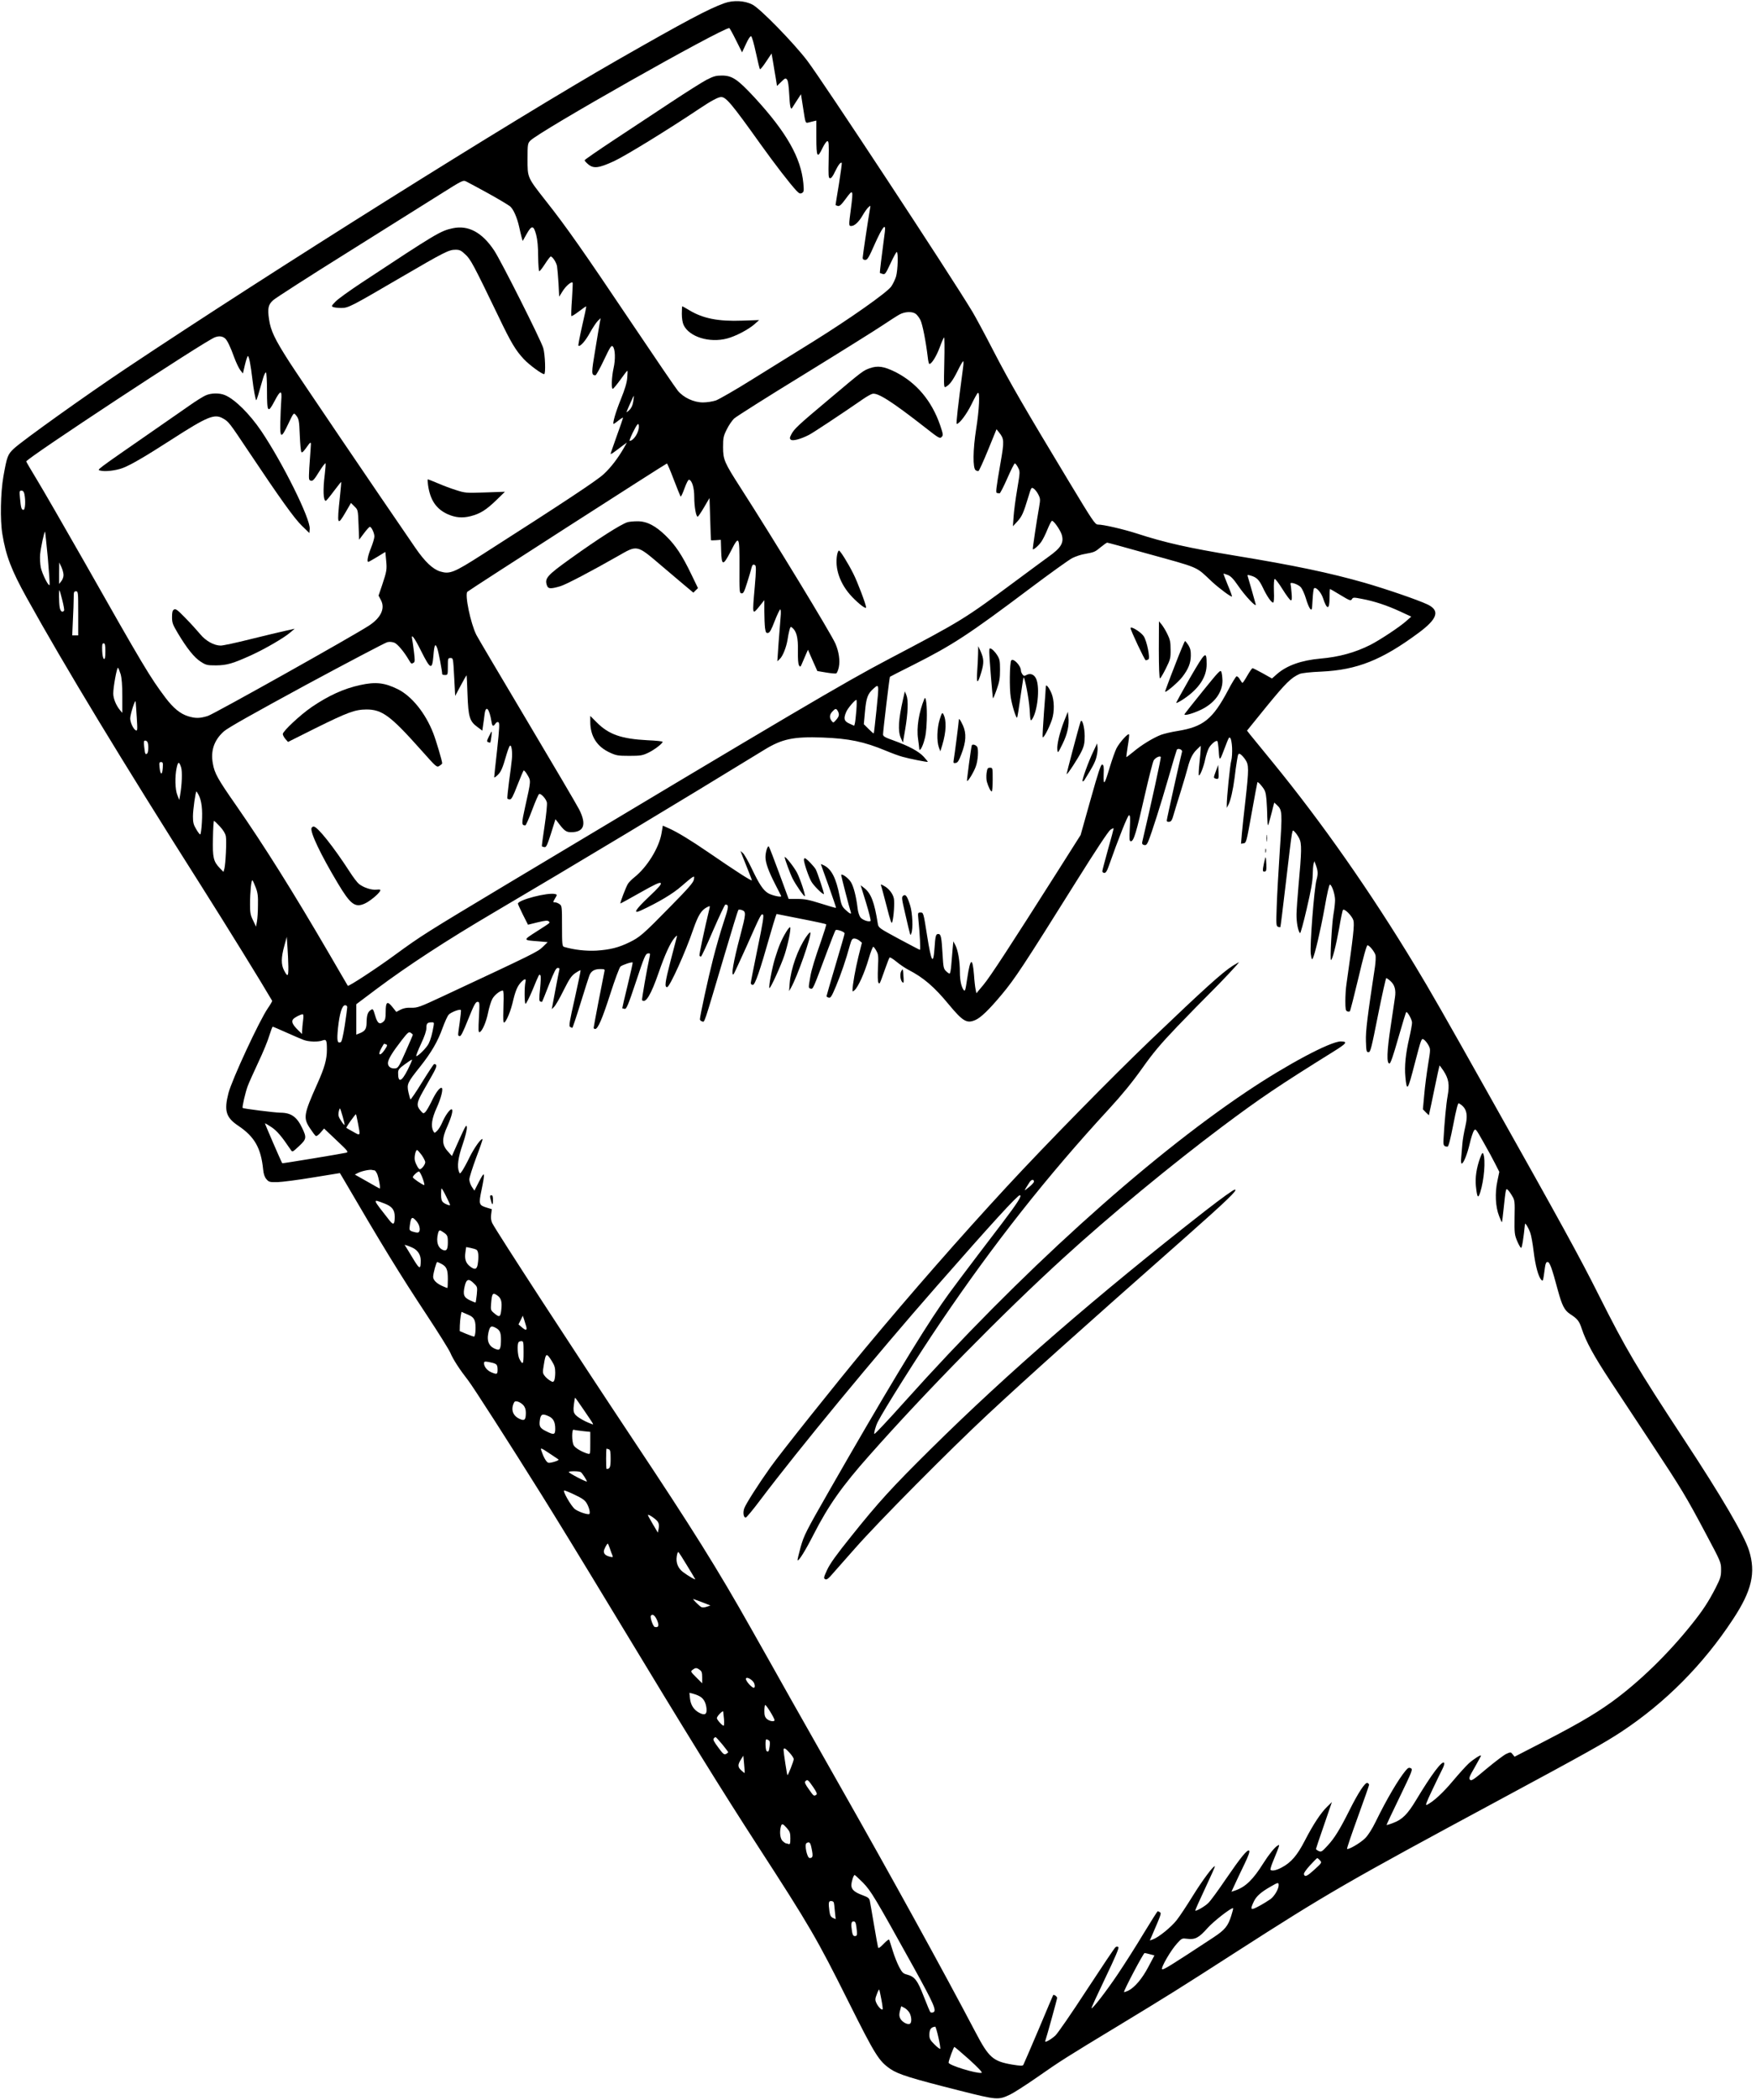 <?xml version="1.0" encoding="UTF-8"?><svg xmlns="http://www.w3.org/2000/svg" xmlns:xlink="http://www.w3.org/1999/xlink" height="1856.9" preserveAspectRatio="xMidYMid meet" version="1.0" viewBox="24.8 74.2 1553.5 1856.9" width="1553.5" zoomAndPan="magnify"><g id="change1_1"><path d="M6657 19230 c-140 -50 -340 -156 -947 -503 -915 -523 -3074 -1877 -4340 -2722 -360 -240 -931 -648 -1001 -715 -53 -51 -59 -66 -91 -245 -25 -143 -30 -386 -9 -510 31 -191 81 -320 214 -560 336 -606 848 -1451 1541 -2543 233 -368 534 -855 632 -1023 1 -3 -15 -32 -38 -65 -76 -110 -318 -632 -349 -751 -40 -157 -22 -215 86 -288 145 -97 202 -197 221 -388 4 -40 13 -66 29 -85 22 -25 28 -27 97 -26 40 1 181 19 313 41 l240 39 21 -35 c355 -608 509 -859 750 -1224 101 -153 194 -302 206 -330 24 -58 84 -150 157 -243 43 -55 368 -561 651 -1014 122 -195 356 -577 633 -1035 685 -1133 952 -1563 1280 -2070 457 -705 520 -813 800 -1373 238 -476 270 -527 372 -597 71 -48 175 -81 615 -192 329 -83 340 -84 445 -34 33 16 141 85 240 154 206 144 257 176 710 450 439 266 545 332 1050 657 811 521 976 616 2330 1345 769 414 924 501 1075 600 391 258 726 595 990 997 166 252 203 410 141 608 -42 133 -243 477 -571 975 -425 647 -516 801 -757 1280 -168 335 -327 625 -988 1800 -375 668 -510 904 -637 1113 -396 655 -824 1266 -1258 1797 -94 116 -184 226 -201 246 l-29 37 175 216 c168 205 214 251 290 285 18 8 95 17 195 21 314 15 533 102 856 341 171 126 194 199 80 253 -85 40 -358 134 -555 191 -309 88 -616 153 -1146 240 -411 68 -618 114 -870 196 -122 39 -295 79 -344 79 -25 0 -45 30 -258 383 -391 648 -521 872 -665 1150 -76 148 -160 303 -185 345 -208 345 -1326 2042 -1464 2224 -120 157 -415 460 -484 495 -69 36 -168 41 -248 13z m102 -327 l54 -108 34 73 c20 44 38 72 46 70 7 -3 25 -66 42 -145 17 -78 33 -144 36 -147 3 -4 28 26 54 66 l49 73 13 -75 c7 -41 17 -106 24 -143 l11 -69 37 36 c35 34 39 36 52 20 9 -11 15 -55 19 -130 5 -99 12 -137 24 -123 1 2 20 31 41 64 l39 60 20 -128 c19 -126 20 -128 43 -123 13 3 34 9 48 12 l25 6 0 -151 c0 -174 9 -188 55 -91 16 33 35 60 43 60 12 0 14 -26 11 -162 -3 -141 -2 -163 11 -166 11 -2 26 17 45 58 28 58 50 88 60 78 2 -2 -9 -86 -25 -187 -17 -100 -30 -184 -30 -185 0 -2 9 -6 20 -9 15 -4 31 10 72 66 63 86 66 81 44 -89 -20 -150 -20 -154 3 -154 29 0 67 36 100 93 17 30 40 62 51 72 20 18 20 18 15 -11 -14 -77 -65 -418 -65 -435 0 -13 7 -19 23 -19 19 0 31 20 86 145 67 149 98 186 87 103 -29 -218 -46 -361 -44 -363 2 -1 13 -6 25 -9 20 -7 27 2 69 93 26 56 51 101 55 101 15 0 10 -163 -6 -217 -8 -27 -28 -67 -43 -89 -41 -55 -363 -282 -687 -484 -148 -92 -391 -243 -540 -335 -148 -93 -294 -176 -322 -187 -30 -10 -80 -18 -116 -18 -81 0 -171 42 -222 103 -19 23 -204 294 -411 602 -422 628 -578 851 -754 1073 -168 214 -165 207 -165 374 0 130 2 138 24 162 76 81 1687 992 1761 996 3 0 30 -48 59 -107z m-2191 -1355 c89 -49 175 -101 192 -114 30 -25 62 -98 81 -182 5 -26 15 -65 20 -86 l11 -39 35 62 c45 80 62 79 85 -9 11 -43 17 -107 17 -192 1 -71 5 -128 10 -128 5 0 28 29 51 65 23 36 46 65 50 65 16 0 50 -52 56 -86 3 -19 9 -87 13 -151 l6 -118 32 51 c29 45 76 85 87 73 2 -2 -1 -68 -6 -147 -6 -78 -8 -145 -5 -148 3 -4 33 15 67 41 34 26 63 46 64 44 2 -2 -14 -80 -36 -173 -21 -93 -36 -171 -33 -174 13 -14 62 40 102 114 24 43 55 90 69 104 l26 25 -6 -30 c-3 -16 -22 -126 -41 -244 -37 -218 -36 -230 1 -231 6 0 40 61 75 135 55 116 66 133 78 120 22 -22 25 -114 7 -193 -17 -77 -21 -182 -7 -182 5 0 35 36 67 80 31 44 59 80 62 80 3 0 2 -28 -1 -62 -3 -44 -21 -102 -56 -189 -46 -113 -77 -219 -64 -219 3 0 23 14 44 31 21 17 39 27 39 23 0 -4 -25 -76 -55 -159 -30 -84 -55 -156 -55 -160 0 -4 16 4 35 19 19 14 52 38 72 54 l37 27 -28 -50 c-53 -91 -113 -170 -178 -230 -59 -55 -355 -251 -1075 -711 -250 -160 -286 -174 -370 -149 -66 20 -136 86 -221 210 -356 518 -1035 1519 -1115 1644 -129 201 -164 275 -179 376 -14 97 -7 130 37 169 18 17 313 207 656 421 342 215 713 447 823 516 200 126 201 126 231 111 17 -8 103 -55 193 -104z m3780 -1064 c12 -8 31 -33 42 -54 19 -36 49 -191 66 -332 3 -32 10 -58 14 -58 20 0 61 66 91 145 17 47 35 88 39 90 4 2 5 -97 2 -221 -5 -219 -4 -226 14 -216 33 18 61 55 103 139 22 45 44 84 49 87 5 3 5 -23 0 -57 -46 -345 -63 -497 -56 -497 23 0 88 86 130 172 25 52 51 99 57 102 20 13 12 -149 -15 -318 -29 -184 -31 -349 -4 -366 8 -5 19 -8 24 -7 6 2 44 86 85 186 l75 184 23 -29 c45 -56 46 -76 13 -265 -41 -237 -45 -269 -31 -270 6 -1 16 -2 22 -3 5 -1 36 59 68 132 32 73 62 133 67 133 5 0 18 -16 28 -36 19 -37 19 -38 -7 -193 -15 -87 -29 -195 -32 -242 l-6 -85 39 42 c41 45 54 74 97 216 26 87 27 88 48 75 12 -8 31 -32 41 -53 18 -35 18 -45 7 -109 -22 -124 -59 -371 -56 -374 7 -7 54 34 76 67 13 19 38 68 54 109 17 41 34 75 40 75 16 1 73 -81 86 -123 21 -71 -6 -116 -119 -196 -37 -27 -164 -120 -282 -208 -465 -345 -478 -353 -1140 -701 -391 -206 -820 -459 -3365 -1983 -727 -436 -756 -454 -1000 -632 -157 -115 -403 -276 -410 -268 -1 2 -76 129 -165 283 -323 554 -575 955 -825 1315 -162 232 -189 281 -204 367 -21 113 11 207 97 284 34 31 257 156 730 413 375 202 697 371 716 376 21 5 44 3 64 -5 28 -12 85 -80 127 -152 21 -36 23 -37 43 -24 11 6 11 25 2 97 -6 49 -13 99 -16 112 -11 55 21 12 81 -109 81 -161 96 -167 107 -42 8 103 17 119 35 67 11 -32 43 -199 43 -226 0 -5 11 -8 25 -8 24 0 25 2 25 75 0 72 1 75 24 75 23 0 23 -1 32 -167 l9 -168 49 92 c27 51 51 92 52 90 1 -1 5 -78 8 -170 7 -199 19 -237 88 -287 l43 -32 7 49 c4 26 10 69 13 96 11 85 42 52 61 -65 7 -43 15 -47 35 -18 9 13 19 17 27 12 11 -7 8 -53 -12 -243 -15 -129 -26 -238 -26 -243 0 -6 13 3 30 19 31 29 44 60 79 182 12 40 25 75 31 78 14 9 23 -60 16 -123 -3 -32 -14 -120 -25 -197 -10 -77 -17 -143 -14 -147 2 -5 12 -8 22 -8 14 0 29 29 66 125 27 69 52 128 56 131 4 2 20 -16 34 -41 31 -52 31 -47 -21 -280 -33 -149 -33 -164 1 -165 6 0 33 62 61 137 28 75 56 139 62 141 17 5 60 -42 68 -74 4 -15 -5 -105 -20 -207 -15 -98 -26 -181 -24 -182 2 -2 12 -5 22 -7 16 -3 25 15 59 122 l39 125 22 -28 c55 -74 73 -87 116 -87 115 0 139 68 72 201 -21 41 -230 396 -464 789 -234 393 -435 733 -446 755 -51 102 -104 358 -79 381 19 18 1757 1134 1765 1134 4 0 31 -64 61 -143 30 -78 57 -145 60 -149 4 -4 19 29 35 73 16 44 33 78 40 76 27 -8 46 -72 46 -155 0 -84 16 -172 30 -172 5 0 30 37 57 83 l48 82 6 -185 c3 -102 6 -187 7 -188 1 -2 21 -2 45 0 l42 3 3 -97 c4 -134 17 -135 83 -8 76 150 80 144 79 -132 -1 -223 -1 -233 18 -236 16 -3 24 12 50 95 17 54 34 110 37 126 8 32 16 39 33 28 10 -6 10 -46 -3 -194 -22 -248 -22 -247 38 -174 l47 59 0 -100 c0 -54 3 -120 6 -146 6 -40 10 -47 27 -44 15 2 29 28 59 106 22 56 44 102 49 102 5 0 7 -28 3 -67 -3 -38 -11 -141 -18 -230 l-11 -162 22 21 c26 24 57 102 68 168 3 25 11 62 16 83 9 34 12 37 26 25 38 -31 53 -90 50 -204 -1 -69 2 -116 10 -129 11 -18 13 -16 32 30 12 28 27 63 34 79 l13 29 41 -94 42 -94 77 -13 c42 -7 83 -11 90 -8 6 2 17 27 23 55 12 58 1 136 -30 208 -37 86 -547 924 -839 1378 -144 224 -155 249 -155 360 0 81 3 97 32 155 17 36 47 79 65 97 18 17 296 193 618 390 322 198 634 393 695 434 60 40 128 84 150 96 47 26 112 29 143 7z m-6110 -217 c19 -15 48 -74 82 -169 17 -46 41 -96 54 -113 l23 -29 18 77 c10 42 22 77 26 77 10 0 25 -80 39 -199 11 -95 29 -191 35 -191 4 0 20 53 60 193 9 31 21 55 26 52 5 -4 9 -78 9 -166 0 -188 8 -199 67 -87 53 101 67 101 59 2 -3 -44 -7 -128 -8 -188 -4 -146 8 -148 70 -16 45 95 49 100 63 83 31 -35 34 -49 39 -183 3 -74 9 -141 14 -148 5 -9 16 0 38 30 49 69 50 69 44 -2 -3 -36 -8 -113 -12 -171 -5 -101 -5 -106 14 -111 17 -5 30 9 73 79 29 47 55 80 57 74 2 -6 -1 -50 -7 -98 -17 -135 -13 -233 9 -233 5 0 36 38 71 85 35 46 64 83 65 82 2 -2 -3 -61 -11 -132 -27 -251 -23 -262 51 -135 l47 81 31 -31 c31 -30 31 -31 36 -162 l5 -132 43 57 c23 31 47 57 52 57 14 0 40 -55 40 -85 0 -15 -13 -60 -30 -102 -28 -69 -38 -123 -24 -123 4 0 39 20 79 44 l72 44 7 -73 c8 -84 6 -95 -36 -222 l-31 -91 22 -42 c37 -72 -1 -154 -106 -223 -144 -94 -1370 -781 -1426 -799 -71 -22 -108 -23 -174 -3 -69 21 -131 71 -202 165 -136 181 -193 276 -723 1211 -174 305 -359 626 -412 713 -53 87 -96 161 -96 164 2 27 1584 1068 1670 1098 36 13 64 10 88 -9z m3612 -560 c-5 -33 -16 -57 -35 -75 -15 -15 -26 -22 -24 -16 11 29 62 144 64 142 2 -2 -1 -25 -5 -51z m50 -222 c0 -52 -48 -125 -82 -125 -4 0 9 34 29 75 39 79 53 92 53 50z m-5436 -596 c12 -60 7 -139 -8 -139 -18 0 -23 16 -31 103 -6 62 -5 67 13 67 14 0 21 -9 26 -31z m207 -563 c11 -125 18 -233 16 -239 -7 -21 -66 96 -78 153 -6 30 -9 83 -6 117 6 61 37 206 44 200 1 -2 12 -106 24 -231z m9702 44 c503 -139 447 -115 599 -257 66 -60 168 -136 175 -129 2 2 -14 48 -37 101 -22 54 -39 99 -38 101 2 1 19 -5 39 -12 27 -11 50 -36 92 -97 60 -88 163 -197 154 -162 -16 58 -68 242 -72 252 -3 8 5 9 27 2 53 -15 75 -37 108 -106 35 -75 75 -133 91 -133 7 0 10 36 7 103 -2 62 1 104 7 106 6 2 37 -39 70 -92 33 -53 66 -97 73 -97 9 0 11 16 6 68 -3 37 -7 72 -9 78 -6 21 69 -4 92 -31 12 -14 32 -58 44 -98 11 -39 28 -80 37 -91 16 -17 17 -13 22 77 3 52 8 99 13 103 16 16 62 -34 79 -85 35 -107 58 -107 58 -1 0 44 2 80 5 80 2 0 44 -24 93 -54 81 -49 90 -52 100 -36 10 17 16 17 88 3 109 -20 223 -58 338 -111 l99 -46 -44 -39 c-59 -53 -237 -170 -318 -211 -135 -68 -278 -107 -441 -121 -169 -15 -298 -61 -385 -137 l-44 -39 -82 46 c-45 25 -85 45 -90 45 -5 0 -25 -29 -46 -65 -20 -36 -40 -65 -43 -65 -3 0 -13 14 -23 31 -9 17 -23 29 -30 27 -6 -3 -41 -58 -75 -124 -136 -256 -219 -322 -446 -359 -53 -8 -119 -24 -147 -34 -69 -27 -172 -89 -244 -150 -33 -27 -61 -48 -62 -47 -2 1 4 44 12 96 9 51 14 98 12 104 -6 17 -84 -69 -112 -123 -13 -27 -39 -100 -58 -163 -48 -161 -58 -174 -55 -68 3 70 0 85 -13 88 -12 2 -33 -61 -103 -310 l-88 -313 -206 -325 c-416 -655 -593 -927 -654 -1000 l-62 -74 -7 34 c-4 19 -11 76 -14 126 -13 163 -33 154 -60 -28 -16 -107 -19 -119 -32 -103 -21 30 -33 85 -33 160 0 92 -16 189 -39 234 l-19 36 -6 -65 c-3 -36 -8 -100 -12 -142 -3 -43 -10 -78 -15 -78 -6 0 -20 10 -33 23 -20 20 -23 36 -29 143 -9 155 -14 184 -38 184 -22 0 -26 -14 -34 -132 -11 -146 -28 -116 -65 117 -32 204 -33 205 -58 205 -24 0 -25 -1 -19 -62 13 -129 20 -268 13 -268 -3 0 -87 44 -186 97 -174 94 -180 98 -186 133 -30 191 -60 270 -121 317 l-31 24 48 -155 c26 -86 44 -158 40 -161 -17 -11 -72 9 -90 32 -10 13 -22 49 -25 81 -12 102 -36 196 -60 232 -23 37 -85 80 -85 60 0 -10 75 -300 85 -327 8 -22 -10 -14 -46 20 -31 28 -38 43 -53 122 -31 158 -71 237 -137 271 -16 8 -29 13 -29 12 0 -2 31 -88 69 -193 37 -104 67 -192 65 -194 -2 -2 -61 15 -133 38 -105 33 -143 41 -208 41 l-78 0 -84 228 c-46 125 -87 231 -91 235 -11 12 -30 -49 -30 -93 0 -50 27 -125 86 -240 27 -52 51 -99 53 -104 6 -15 -81 4 -116 25 -44 27 -79 80 -145 219 -30 63 -65 124 -77 135 l-22 19 19 -49 c11 -28 34 -85 51 -128 17 -43 31 -80 31 -82 0 -11 -139 78 -385 247 -159 109 -275 179 -351 213 l-52 23 -12 -70 c-22 -126 -127 -297 -239 -386 -23 -18 -48 -44 -57 -57 -18 -28 -74 -175 -67 -175 3 0 81 43 175 96 131 74 172 93 181 84 9 -9 -16 -38 -107 -124 -120 -114 -142 -152 -68 -118 156 72 286 150 358 214 43 38 87 74 98 80 17 9 18 8 12 -23 -5 -25 -53 -80 -209 -238 -239 -244 -269 -270 -362 -315 -94 -46 -170 -65 -290 -73 -92 -5 -200 7 -287 33 -16 5 -18 23 -18 184 0 173 -1 179 -22 194 -12 9 -31 16 -41 16 -18 0 -18 1 1 34 20 33 20 34 2 39 -64 17 -330 -52 -330 -85 0 -5 20 -48 44 -97 l45 -89 85 21 c66 16 89 18 98 9 14 -14 24 -6 -107 -90 -123 -79 -123 -76 19 -87 l79 -7 -44 -43 c-45 -43 -68 -55 -884 -436 -205 -96 -224 -102 -278 -101 -40 2 -69 -4 -95 -17 l-38 -20 -35 44 c-45 56 -59 46 -59 -45 0 -53 -4 -70 -19 -84 -34 -31 -54 -17 -74 52 -18 61 -20 63 -40 49 -26 -17 -35 -45 -36 -113 -1 -55 -14 -74 -64 -93 l-27 -11 0 135 0 134 181 136 c277 207 616 428 1034 674 715 421 1642 978 2394 1439 158 97 257 118 516 109 235 -9 366 -36 561 -117 50 -21 115 -45 145 -53 58 -17 220 -49 225 -45 1 2 -15 22 -37 46 -45 48 -131 94 -266 143 -77 27 -93 37 -93 54 1 37 57 505 61 509 2 2 94 49 204 104 353 178 492 269 1040 681 176 132 343 252 370 265 28 14 77 31 110 36 86 16 89 17 142 61 26 21 51 39 56 39 5 0 153 -40 330 -90z m-9563 -196 c0 -18 -9 -42 -20 -55 l-19 -24 0 95 1 95 19 -40 c10 -22 19 -54 19 -71z m-11 -222 c12 -46 19 -87 16 -92 -14 -22 -33 -8 -39 28 -7 42 -8 158 -2 151 2 -2 14 -41 25 -87z m141 -117 l0 -195 -27 0 -26 0 6 137 c4 75 7 162 7 195 0 51 2 58 20 58 19 0 20 -7 20 -195z m240 -336 c0 -52 -3 -70 -12 -67 -8 3 -14 29 -16 71 -2 55 0 67 13 67 12 0 15 -14 15 -71z m135 -201 c10 -36 15 -95 15 -197 l0 -146 -21 25 c-34 41 -59 102 -59 145 -1 54 32 235 42 229 4 -3 14 -28 23 -56z m6686 -327 c-11 -106 -21 -195 -23 -197 -3 -2 -23 16 -46 39 l-42 42 10 107 c11 126 24 162 76 208 50 44 50 45 25 -199z m-6543 -58 c7 -110 6 -120 -9 -112 -22 11 -49 70 -49 105 0 36 44 174 48 149 1 -11 6 -75 10 -142z m6366 65 c-4 -51 -10 -103 -13 -115 l-6 -22 -42 19 c-48 21 -54 44 -29 103 13 32 77 107 90 107 4 0 4 -42 0 -92z m-164 -7 c16 -30 12 -47 -15 -78 -24 -27 -25 -28 -40 -9 -21 28 -19 56 7 83 26 28 34 29 48 4z m3488 -324 c2 -40 -1 -91 -7 -113 -11 -35 -41 -334 -40 -394 l0 -25 14 27 c19 34 41 130 55 238 5 47 15 115 21 152 10 62 12 67 30 58 10 -6 30 -27 44 -48 32 -47 32 -83 1 -362 -14 -118 -28 -253 -32 -298 l-7 -84 24 4 c22 3 25 14 70 266 26 145 49 268 51 273 2 6 19 -9 38 -33 30 -37 36 -53 42 -118 3 -41 7 -111 7 -154 1 -44 4 -77 7 -74 3 3 12 32 20 65 9 32 20 75 25 97 l10 38 24 -22 c47 -44 48 -65 25 -402 -11 -172 -24 -393 -27 -490 -6 -161 -5 -178 11 -184 9 -4 19 -5 21 -3 2 2 24 180 49 394 61 514 53 470 78 448 11 -10 29 -36 40 -58 23 -45 22 -111 -7 -425 -8 -91 -16 -201 -17 -245 -1 -72 13 -147 31 -168 4 -4 31 93 59 215 37 158 53 245 53 298 1 41 4 86 8 100 l7 24 11 -29 c21 -56 23 -82 8 -136 -21 -78 -60 -580 -51 -654 6 -44 10 -55 17 -43 19 35 68 243 105 447 23 133 41 210 48 208 18 -6 45 -88 45 -137 0 -25 -6 -81 -14 -125 -15 -84 -32 -405 -22 -405 12 0 45 129 72 280 14 85 30 159 34 163 14 14 80 -53 92 -92 11 -37 -1 -142 -61 -563 -6 -37 -10 -105 -10 -151 0 -70 3 -86 17 -91 9 -4 20 -3 23 1 4 4 38 137 76 296 43 184 72 287 80 287 17 0 63 -57 71 -88 3 -15 1 -60 -5 -102 -67 -442 -83 -567 -80 -658 3 -89 5 -97 23 -97 17 0 25 31 84 328 36 180 69 327 73 327 4 0 22 -12 39 -28 35 -32 48 -77 38 -142 -3 -25 -21 -140 -38 -257 -34 -222 -37 -328 -11 -328 10 0 32 63 79 228 36 125 67 227 70 227 14 0 51 -69 51 -94 0 -15 -11 -77 -25 -137 -32 -139 -43 -248 -34 -343 13 -134 21 -123 83 119 58 221 59 225 80 212 12 -8 30 -30 41 -50 19 -36 19 -36 -3 -171 -12 -75 -28 -194 -34 -266 l-12 -130 26 -27 27 -26 5 24 c4 13 24 112 46 218 22 107 42 196 43 198 2 1 17 -20 35 -46 46 -71 55 -121 37 -222 -13 -72 -28 -230 -37 -391 -3 -47 4 -58 36 -58 9 0 25 63 51 195 26 135 41 193 49 188 68 -38 84 -94 57 -207 -11 -47 -23 -115 -26 -153 -3 -37 -8 -92 -10 -120 -3 -29 -1 -53 4 -53 16 0 49 81 71 175 11 49 28 100 36 114 16 23 17 22 86 -100 39 -68 86 -155 105 -193 l35 -69 -17 -82 c-23 -106 -17 -227 15 -308 12 -32 23 -57 25 -55 2 2 8 50 14 108 20 188 21 193 37 179 8 -7 26 -31 39 -54 24 -39 25 -48 22 -191 -2 -139 0 -153 23 -209 14 -33 30 -60 35 -60 8 0 22 89 34 210 2 16 31 -32 47 -77 9 -24 22 -99 30 -167 15 -124 42 -223 68 -249 15 -15 15 -14 32 111 5 35 11 47 23 47 19 0 38 -52 91 -250 37 -135 58 -177 108 -210 66 -43 81 -62 103 -129 38 -115 106 -240 255 -466 80 -121 243 -368 363 -550 265 -401 307 -471 479 -795 135 -253 136 -256 136 -321 0 -58 -5 -75 -48 -160 -63 -123 -115 -202 -213 -324 -212 -265 -467 -512 -709 -687 -167 -119 -320 -207 -713 -408 l-144 -74 -17 21 c-16 21 -18 21 -56 4 -22 -10 -99 -69 -173 -130 -116 -98 -135 -111 -148 -99 -12 13 -7 27 42 111 30 53 55 99 55 102 0 12 -64 -29 -108 -68 -25 -23 -89 -94 -142 -157 -88 -105 -169 -179 -227 -209 -18 -9 -10 13 46 131 37 79 78 162 90 186 12 23 19 47 15 53 -16 26 -110 -99 -248 -328 -75 -125 -122 -173 -204 -203 -30 -12 -56 -19 -57 -18 -2 2 50 113 116 248 112 232 117 246 98 254 -16 8 -25 4 -45 -20 -65 -78 -166 -249 -266 -453 -31 -64 -67 -120 -92 -145 -41 -42 -150 -105 -161 -95 -3 3 40 130 95 281 55 151 100 280 100 286 0 5 -7 13 -15 16 -20 7 -81 -86 -160 -244 -83 -166 -132 -246 -193 -311 -49 -53 -55 -57 -78 -47 -13 6 -24 14 -24 18 0 4 32 99 71 211 l70 204 -41 -40 c-56 -54 -123 -155 -198 -300 -68 -132 -122 -195 -206 -239 -47 -25 -86 -33 -98 -20 -3 3 5 33 19 67 67 164 65 159 44 147 -25 -13 -78 -79 -126 -155 -91 -145 -156 -208 -244 -240 l-39 -13 33 71 c18 40 56 119 84 177 33 69 47 108 40 115 -15 15 -74 -58 -209 -255 -65 -96 -134 -190 -152 -207 -31 -31 -109 -75 -116 -68 -2 2 37 90 87 196 50 106 89 194 87 196 -10 11 -110 -123 -196 -262 -52 -84 -116 -181 -143 -215 -48 -61 -160 -152 -209 -169 l-28 -10 14 32 c87 201 90 209 75 218 -8 5 -16 9 -19 9 -3 0 -59 -89 -125 -197 -65 -109 -168 -270 -227 -358 -103 -153 -225 -311 -234 -303 -2 3 53 123 122 267 89 186 123 266 116 273 -8 8 -16 7 -26 -1 -9 -7 -124 -179 -257 -382 -132 -203 -256 -382 -275 -399 -43 -38 -95 -66 -89 -48 16 49 105 370 105 381 0 13 -29 33 -35 25 -1 -2 -60 -138 -129 -304 -70 -165 -131 -306 -135 -313 -7 -10 -26 -9 -100 3 -168 29 -205 61 -322 284 -290 552 -760 1404 -1179 2142 -117 206 -321 566 -453 800 -131 234 -291 517 -355 630 -296 525 -513 873 -1057 1690 -508 764 -1188 1809 -1232 1893 -10 21 -14 45 -10 77 l6 47 -46 14 c-69 21 -71 31 -45 156 33 159 29 173 -21 76 l-42 -82 -23 34 c-12 19 -22 48 -22 65 0 16 27 102 60 191 34 89 59 163 57 165 -11 11 -72 -74 -113 -156 -25 -52 -56 -108 -67 -124 -19 -27 -21 -28 -28 -10 -19 48 -9 126 32 244 24 71 39 131 37 151 -3 29 -11 15 -68 -110 l-64 -144 -38 43 c-52 58 -52 111 -2 221 38 86 54 149 36 149 -16 0 -57 -58 -82 -117 -12 -28 -32 -61 -45 -73 -23 -22 -23 -22 -34 -2 -23 43 -13 111 30 205 40 87 62 177 42 177 -19 0 -52 -46 -88 -122 -21 -42 -45 -84 -55 -93 -16 -15 -19 -14 -45 17 -34 41 -30 69 23 163 22 39 60 106 85 150 42 74 45 94 15 95 -3 0 -51 -72 -105 -159 -54 -88 -101 -157 -104 -153 -3 4 -11 33 -18 64 -15 71 -9 84 103 224 99 125 157 223 200 345 19 51 42 103 53 115 19 22 98 52 108 42 3 -2 -2 -52 -10 -109 -18 -127 -18 -116 -1 -122 11 -4 30 34 76 149 51 127 66 154 82 154 19 0 20 -4 13 -136 -6 -113 -5 -136 6 -132 23 8 58 88 75 173 9 44 25 97 36 118 17 35 69 77 94 77 7 0 9 -40 6 -127 -2 -71 -3 -137 0 -148 7 -36 55 63 79 160 26 112 43 152 76 188 32 33 47 35 40 5 -11 -42 -10 -192 0 -195 5 -2 34 54 63 124 60 145 57 140 69 127 5 -5 3 -57 -3 -118 -10 -89 -9 -109 2 -113 7 -3 14 -4 16 -2 2 2 29 70 61 152 47 117 62 147 77 147 14 0 18 -5 14 -17 -3 -10 -16 -81 -31 -158 -14 -77 -28 -151 -31 -165 l-5 -25 22 22 c12 12 50 77 83 145 51 101 68 127 103 152 24 16 45 28 47 25 2 -2 -21 -114 -51 -248 -46 -201 -53 -245 -42 -252 8 -5 17 -9 20 -9 3 0 36 98 73 218 37 119 72 230 78 245 15 39 45 57 95 57 40 0 43 -2 38 -22 -11 -50 -95 -486 -95 -497 0 -6 6 -11 13 -11 25 0 64 92 136 316 39 122 79 228 88 236 17 15 101 43 108 36 2 -2 -18 -93 -45 -203 -27 -110 -48 -201 -47 -202 1 0 11 -3 21 -5 16 -3 30 29 101 242 72 218 84 245 104 248 20 3 22 0 17 -25 -25 -113 -72 -384 -68 -388 32 -32 79 47 148 246 53 154 102 261 139 304 20 23 25 25 21 10 -3 -11 -28 -109 -57 -218 -48 -186 -53 -227 -29 -227 22 0 163 310 232 514 43 122 70 166 119 192 29 14 29 14 24 -8 -48 -200 -93 -413 -89 -420 3 -4 9 -8 13 -8 5 0 53 103 107 230 55 126 104 230 109 230 33 0 31 -19 -17 -162 -27 -81 -68 -225 -92 -320 -43 -167 -116 -504 -116 -532 0 -8 9 -16 20 -19 23 -6 9 -46 196 583 64 217 120 399 124 403 4 4 19 3 33 -2 37 -14 35 -31 -17 -229 -60 -225 -84 -365 -57 -336 4 5 54 113 111 239 129 291 132 296 148 286 9 -6 -1 -73 -48 -298 -33 -160 -60 -298 -60 -307 0 -9 8 -16 18 -16 20 0 62 122 151 436 22 77 45 152 50 166 l9 25 217 -43 c120 -23 219 -45 222 -48 3 -3 -18 -69 -45 -148 -51 -144 -86 -257 -95 -313 -18 -103 -18 -102 2 -108 22 -5 19 -13 148 333 36 96 69 179 73 184 10 10 80 -14 80 -29 0 -6 -36 -132 -80 -279 -44 -148 -80 -272 -80 -276 0 -4 9 -10 20 -13 16 -4 26 11 64 102 44 105 89 237 122 359 15 52 21 62 40 62 12 0 32 -8 44 -18 l23 -19 -31 -124 c-27 -110 -52 -250 -52 -296 0 -14 2 -14 19 1 32 29 88 154 123 274 18 62 37 111 42 109 5 -2 18 -19 28 -38 17 -30 18 -48 13 -149 -3 -69 -2 -121 4 -130 11 -16 9 -20 61 126 17 49 34 92 38 96 4 4 32 -13 62 -38 30 -25 78 -57 105 -71 132 -68 228 -150 354 -303 128 -154 162 -174 239 -140 48 21 120 91 229 221 120 143 193 254 667 1011 165 264 279 436 297 449 16 11 29 17 29 12 0 -5 -22 -88 -50 -186 -27 -98 -50 -184 -50 -192 0 -8 8 -15 18 -15 12 0 23 16 36 53 92 261 171 457 182 457 11 0 12 -23 7 -115 -5 -101 -4 -115 10 -115 25 0 49 81 121 400 37 162 73 304 81 316 15 23 52 41 62 30 5 -4 -82 -404 -164 -752 -3 -16 1 -23 16 -27 17 -4 24 2 37 31 29 70 111 327 179 563 37 131 71 242 74 248 11 17 52 1 46 -18 -10 -34 -135 -594 -135 -608 0 -9 8 -13 22 -11 18 2 26 16 40 68 10 36 39 128 63 205 24 77 51 169 60 204 21 81 44 128 84 165 l31 30 0 -27 c0 -14 -5 -72 -11 -127 -6 -56 -8 -104 -5 -107 9 -9 43 76 56 142 7 33 21 76 31 96 18 36 66 76 77 64 3 -3 9 -43 12 -88 5 -89 9 -89 44 5 49 127 46 122 59 109 6 -6 13 -44 15 -84z m-9594 47 c10 -26 7 -92 -5 -99 -15 -10 -18 -5 -25 58 -6 47 -4 57 9 57 8 0 18 -7 21 -16z m134 -226 c-4 -66 -21 -65 -28 2 -5 44 -3 50 13 50 16 0 18 -7 15 -52z m162 6 c12 -36 8 -154 -9 -249 l-7 -40 -17 43 c-20 49 -23 164 -6 242 12 56 22 57 39 4z m155 -244 c27 -52 36 -130 29 -242 -3 -60 -10 -108 -15 -108 -4 0 -21 21 -36 48 -23 38 -28 59 -28 112 0 58 23 220 31 220 2 0 10 -14 19 -30z m188 -279 c30 -32 48 -62 53 -87 8 -42 -2 -244 -13 -287 l-8 -28 -32 33 c-57 59 -65 93 -61 265 1 84 6 153 9 153 4 0 27 -22 52 -49z m317 -539 c18 -46 22 -77 20 -157 0 -55 -4 -120 -9 -145 l-8 -45 -26 55 c-23 46 -27 68 -27 140 0 111 11 221 21 215 4 -3 17 -31 29 -63z m289 -700 c1 -91 -6 -96 -39 -32 -26 51 -25 113 3 214 l22 81 6 -90 c4 -49 7 -127 8 -173z m521 -359 c0 -10 -10 -83 -22 -162 -15 -95 -27 -145 -36 -148 -30 -12 -35 13 -24 124 14 131 36 203 63 203 11 0 19 -7 19 -17z m-391 -120 c-4 -32 -8 -71 -8 -87 l-1 -30 -34 33 c-49 48 -62 76 -45 97 14 17 64 43 85 44 7 0 8 -19 3 -57z m1155 -45 c-12 -71 -26 -122 -44 -158 -18 -36 -92 -110 -109 -110 -5 0 13 47 40 105 33 70 49 117 49 144 0 40 8 49 47 50 20 1 22 -3 17 -31z m-1303 -59 c63 -28 132 -58 154 -66 47 -17 128 -19 167 -4 33 12 38 2 38 -83 0 -84 -21 -159 -85 -301 -121 -271 -126 -301 -64 -394 22 -33 45 -64 51 -67 6 -4 25 10 42 30 l31 36 110 -104 c103 -97 108 -104 85 -110 -37 -9 -564 -96 -565 -93 -14 24 -155 351 -153 353 2 1 28 -14 58 -34 49 -33 89 -80 170 -200 15 -22 15 -22 73 32 67 62 69 76 28 161 -47 99 -98 135 -194 135 -51 1 -325 35 -332 42 -7 6 24 138 44 192 10 28 53 123 94 211 42 88 86 195 98 238 13 42 26 77 30 77 4 0 58 -23 120 -51z m1119 -20 c0 -4 -29 -71 -64 -150 -56 -127 -66 -144 -89 -147 -39 -5 -67 14 -67 46 0 32 36 92 122 203 54 69 62 76 79 66 11 -7 19 -15 19 -18z m-236 -85 c13 -5 11 -13 -15 -51 -40 -58 -62 -45 -28 16 12 23 24 41 25 41 1 0 9 -3 18 -6z m191 -224 c-55 -109 -86 -119 -85 -27 0 27 9 38 58 74 31 23 60 42 65 42 4 1 -13 -39 -38 -89z m-575 -415 c11 -38 18 -71 16 -73 -3 -2 -17 14 -31 37 -22 33 -26 47 -21 77 4 20 9 34 12 31 3 -2 13 -35 24 -72z m135 -59 c22 -114 23 -112 -42 -75 -32 18 -60 33 -61 35 -2 1 15 30 39 63 23 33 44 59 46 57 2 -2 10 -38 18 -80z m563 -280 c17 -24 32 -53 32 -64 0 -21 -32 -62 -48 -62 -10 0 -33 38 -43 74 -9 30 5 96 19 96 4 0 22 -20 40 -44z m-417 -136 c6 0 16 -15 24 -32 14 -36 31 -128 22 -128 -3 0 -53 28 -112 62 l-108 61 27 14 c32 17 105 32 124 27 8 -2 18 -4 23 -4z m426 -70 c12 -33 18 -60 14 -60 -14 0 -101 60 -101 69 0 13 41 51 54 51 6 0 21 -27 33 -60z m208 -160 c19 -38 35 -72 35 -75 0 -10 -44 6 -62 23 -13 11 -18 30 -18 69 0 29 2 53 5 53 3 0 21 -31 40 -70z m-551 -61 c71 -26 96 -57 96 -118 0 -70 -11 -78 -46 -34 -155 197 -153 191 -50 152z m290 -160 c33 -39 37 -99 7 -99 -11 0 -32 5 -47 10 -25 10 -26 13 -20 56 10 75 20 80 60 33z m236 -96 c36 -24 40 -33 40 -88 0 -60 -10 -79 -37 -71 -50 16 -69 73 -50 149 9 32 14 33 47 10z m-268 -139 c43 -22 68 -62 68 -110 0 -79 -9 -80 -57 -2 -25 40 -54 88 -65 107 l-21 33 24 -7 c13 -4 36 -14 51 -21z m560 -15 c19 -10 23 -60 12 -131 -8 -45 -27 -49 -68 -17 -37 29 -49 64 -41 122 l7 49 36 -7 c20 -4 45 -11 54 -16z m-312 -124 c49 -25 60 -51 60 -137 0 -43 -2 -78 -4 -78 -2 0 -19 6 -37 14 -57 24 -89 55 -89 85 0 30 28 131 36 131 3 0 18 -7 34 -15z m292 -176 c30 -29 30 -32 24 -97 -4 -36 -9 -68 -10 -70 -2 -2 -25 7 -50 19 -55 26 -64 49 -47 125 15 65 36 71 83 23z m206 -105 c33 -23 43 -56 35 -124 -7 -68 -16 -73 -63 -33 -31 26 -32 29 -27 89 7 87 14 97 55 68z m-201 -222 c14 -34 9 -142 -6 -142 -4 0 -34 11 -67 24 l-59 25 1 50 c1 28 5 66 8 85 l7 35 51 -22 c39 -16 54 -28 65 -55z m457 -54 c8 -34 -4 -36 -41 -4 l-28 24 19 38 19 39 12 -35 c6 -19 15 -47 19 -62z m-271 -10 c36 -19 46 -40 47 -98 0 -80 -8 -102 -34 -94 -69 20 -95 69 -77 150 13 57 24 64 64 42z m247 -219 c0 -105 -6 -115 -37 -56 -16 31 -21 126 -8 147 4 6 15 10 26 10 18 0 19 -8 19 -101z m251 -77 c23 -37 29 -57 29 -101 0 -31 -5 -63 -10 -71 -8 -13 -13 -13 -37 2 -15 9 -37 28 -47 42 -18 23 -18 31 -7 97 17 107 23 109 72 31z m-500 -23 c14 -7 19 -21 19 -49 0 -44 -5 -46 -54 -26 -37 15 -66 50 -66 80 0 16 5 18 41 12 23 -4 50 -11 60 -17z m781 -406 c99 -146 93 -134 64 -123 -62 23 -127 62 -142 85 -13 19 -15 37 -9 85 4 33 9 60 11 60 2 0 36 -48 76 -107z m-534 41 c15 -18 22 -38 22 -67 0 -61 -11 -73 -49 -57 -61 25 -84 76 -61 135 9 23 14 26 38 21 15 -4 37 -18 50 -32z m227 -99 c39 -19 55 -51 55 -110 0 -53 -11 -56 -79 -22 -57 28 -65 43 -57 100 8 53 23 59 81 32z m298 -130 l67 -7 0 -100 c0 -98 0 -99 -22 -93 -53 15 -114 52 -125 75 -18 35 -17 144 0 137 8 -3 44 -8 80 -12z m-214 -251 c10 -9 -73 -34 -90 -29 -19 6 -44 52 -64 113 -6 21 3 17 72 -29 43 -28 80 -54 82 -55z m445 90 c13 -5 16 -22 16 -84 0 -74 -6 -90 -36 -90 -2 0 -4 41 -4 90 0 50 2 90 4 90 2 0 11 -3 20 -6z m-248 -202 c12 -7 54 -72 54 -83 0 -3 -36 12 -80 35 -44 23 -80 44 -80 49 0 9 91 9 106 -1z m-52 -201 c62 -29 88 -47 103 -72 26 -43 37 -99 20 -99 -30 0 -95 24 -123 45 -33 25 -113 165 -94 165 7 0 49 -17 94 -39z m733 -237 c11 -17 13 -35 8 -61 l-7 -36 -44 74 c-24 41 -44 77 -44 81 0 14 71 -35 87 -58z m-424 -236 c8 -24 18 -52 23 -62 6 -17 4 -18 -22 -12 -38 10 -54 24 -54 48 0 16 27 68 35 68 2 0 10 -19 18 -42z m682 -150 c38 -62 71 -117 73 -122 6 -11 -58 26 -107 62 -44 33 -65 83 -56 139 3 24 10 41 14 38 5 -2 39 -55 76 -117z m134 -326 l74 -29 -32 -11 c-20 -7 -39 -8 -49 -3 -18 10 -79 71 -71 71 2 0 38 -13 78 -28z m-398 -159 c20 -48 14 -67 -20 -60 -15 2 -44 85 -35 99 13 21 36 4 55 -39z m377 -439 c18 -12 22 -25 22 -67 l0 -52 -52 52 c-51 51 -52 53 -33 67 26 20 36 20 63 0z m483 -121 c6 -18 6 -30 0 -36 -13 -13 -81 62 -74 80 8 20 62 -13 74 -44z m-489 -110 c38 -18 60 -55 66 -108 6 -55 -14 -67 -65 -40 -48 26 -75 69 -81 127 l-5 49 29 -7 c16 -4 41 -13 56 -21z m668 -214 c0 -17 -46 -9 -68 11 -17 16 -22 32 -22 69 0 26 3 51 7 54 7 7 83 -116 83 -134z m-447 9 c2 -32 1 -58 -3 -58 -13 0 -60 53 -60 67 0 17 53 71 56 58 1 -6 4 -36 7 -67z m-15 -223 c28 -35 52 -66 52 -69 0 -3 -9 -10 -19 -16 -17 -8 -26 -1 -69 58 -37 49 -48 70 -40 79 6 7 13 13 17 12 3 0 30 -29 59 -64z m411 36 c10 -6 12 -21 8 -51 -6 -47 -11 -55 -26 -45 -12 7 -15 105 -3 105 4 0 13 -4 21 -9z m185 -111 c20 -22 36 -47 36 -55 0 -18 -51 -147 -56 -142 -4 4 -34 200 -34 222 0 25 16 17 54 -25z m-398 -178 c-2 -1 -15 9 -29 22 -33 30 -34 50 -5 96 l22 35 7 -75 c4 -41 6 -76 5 -78z m605 -123 c33 -48 38 -63 28 -70 -21 -13 -22 -13 -66 50 -31 43 -39 61 -30 70 18 18 24 14 68 -50z m-232 -364 c27 -31 31 -43 31 -91 0 -47 -3 -55 -16 -50 -9 3 -19 6 -23 6 -4 0 -17 9 -29 20 -22 21 -29 77 -16 128 8 30 17 28 53 -13z m220 -185 c13 -65 10 -80 -18 -80 -23 0 -48 119 -28 132 26 16 35 6 46 -52z m4496 -100 c18 -20 18 -22 -46 -80 -67 -61 -86 -70 -95 -45 -4 10 16 39 52 79 33 36 62 65 65 65 3 1 14 -8 24 -19z m-4043 -197 c72 -74 106 -131 446 -744 183 -331 209 -390 176 -403 -9 -4 -21 -3 -25 1 -4 4 -31 67 -59 140 -56 144 -79 174 -149 193 -33 8 -43 19 -69 68 -16 31 -42 95 -56 142 -15 47 -28 91 -31 97 -2 8 -22 -7 -49 -35 -33 -34 -46 -43 -50 -32 -2 8 -19 98 -36 200 -17 102 -34 197 -37 212 -5 23 -15 31 -63 49 -72 26 -100 51 -100 88 0 32 19 91 29 91 3 0 36 -30 73 -67z m3678 -23 c0 -34 -37 -97 -72 -123 -18 -13 -63 -41 -100 -61 -77 -42 -84 -36 -47 41 22 46 64 83 149 131 65 38 70 38 70 12z m-3936 -152 c3 -7 7 -43 10 -80 l7 -68 -25 11 c-18 9 -25 22 -30 56 -10 78 -8 93 14 93 11 0 22 -6 24 -12z m3517 -117 c-29 -93 -56 -126 -161 -195 -374 -246 -442 -288 -451 -279 -13 13 78 170 135 231 39 43 42 44 88 38 68 -9 103 9 178 94 54 61 216 187 227 176 2 -2 -5 -31 -16 -65z m-3317 -97 c10 -73 8 -84 -13 -84 -14 0 -20 10 -25 38 -11 68 -8 92 13 92 14 0 20 -10 25 -46z m2599 -245 l38 -10 -53 -100 c-55 -105 -121 -183 -179 -212 -18 -8 -35 -14 -37 -12 -7 7 171 345 182 345 6 0 28 -5 49 -11z m-2378 -398 c9 -46 14 -86 11 -89 -9 -9 -43 27 -56 59 -11 24 -10 37 5 75 9 25 19 44 21 41 2 -2 11 -41 19 -86z m250 -121 c19 -37 20 -89 1 -96 -23 -9 -69 18 -84 48 -10 21 -10 37 -2 68 l11 40 29 -15 c16 -8 36 -29 45 -45z m255 -216 c12 -52 19 -98 16 -101 -3 -3 -26 14 -51 39 -38 38 -45 51 -45 84 0 50 14 69 52 73 3 1 16 -42 28 -95z m273 -196 c79 -72 119 -114 109 -117 -43 -9 -292 67 -292 90 0 18 45 139 51 139 4 0 63 -51 132 -112z" transform="matrix(.1 0 0 -.1 0 2000)"/><path d="M6500 18553 c-40 -21 -181 -110 -314 -198 -132 -87 -359 -237 -503 -332 -145 -96 -263 -177 -263 -182 0 -5 14 -21 31 -35 48 -41 94 -35 229 27 101 47 473 275 760 467 100 67 162 100 188 100 43 0 93 -59 347 -415 129 -180 261 -351 318 -412 25 -26 33 -30 49 -22 18 10 19 18 13 87 -21 225 -148 449 -429 755 -152 164 -200 197 -292 197 -51 0 -73 -6 -134 -37z" transform="matrix(.1 0 0 -.1 0 2000)"/><path d="M6280 16484 c0 -40 6 -79 16 -100 50 -105 229 -160 384 -119 74 19 185 77 240 124 l44 39 -150 -5 c-211 -8 -347 19 -468 92 -32 19 -60 35 -62 35 -2 0 -4 -30 -4 -66z" transform="matrix(.1 0 0 -.1 0 2000)"/><path d="M4254 17240 c-109 -23 -147 -46 -809 -483 -104 -69 -208 -143 -229 -166 -36 -37 -38 -41 -20 -48 10 -4 42 -8 70 -8 64 0 83 10 528 270 386 225 425 245 484 245 36 0 49 -6 86 -41 47 -42 72 -89 294 -549 111 -232 151 -299 225 -378 47 -50 158 -132 179 -132 15 0 9 174 -8 231 -22 73 -373 770 -434 862 -107 161 -229 226 -366 197z" transform="matrix(.1 0 0 -.1 0 2000)"/><path d="M4035 14968 c19 -133 73 -212 177 -258 68 -29 127 -34 199 -16 86 22 138 55 228 142 l76 74 -175 -6 c-170 -6 -177 -5 -258 21 -46 14 -119 42 -163 61 -45 19 -83 34 -86 34 -3 0 -2 -24 2 -52z" transform="matrix(.1 0 0 -.1 0 2000)"/><path d="M7942 16002 c-60 -22 -59 -21 -362 -276 -272 -228 -306 -260 -331 -308 -16 -31 -16 -38 -4 -48 16 -13 86 5 160 43 34 17 294 189 479 317 32 22 69 43 82 46 47 12 172 -68 463 -295 123 -97 134 -103 149 -87 15 15 15 22 -12 102 -75 219 -211 380 -401 475 -99 48 -152 56 -223 31z" transform="matrix(.1 0 0 -.1 0 2000)"/><path d="M5800 14641 c-59 -18 -258 -145 -505 -322 -208 -149 -231 -175 -208 -238 11 -30 32 -31 116 -7 52 15 283 137 511 267 174 100 166 102 380 -80 50 -42 134 -114 189 -160 l99 -83 20 20 21 20 -61 126 c-80 166 -138 253 -223 336 -93 91 -170 130 -253 129 -34 0 -72 -4 -86 -8z" transform="matrix(.1 0 0 -.1 0 2000)"/><path d="M7654 14354 c-23 -122 26 -262 131 -372 62 -65 125 -113 125 -94 0 24 -75 223 -112 296 -49 98 -117 206 -128 206 -5 0 -12 -16 -16 -36z" transform="matrix(.1 0 0 -.1 0 2000)"/><path d="M3435 13201 c-145 -31 -280 -93 -429 -194 -102 -70 -256 -214 -256 -239 0 -9 10 -29 23 -44 l23 -26 240 120 c289 143 352 166 454 167 138 0 213 -55 481 -356 140 -157 141 -158 165 -142 13 8 24 18 24 22 0 20 -54 202 -79 266 -69 178 -191 329 -315 390 -116 57 -195 66 -331 36z" transform="matrix(.1 0 0 -.1 0 2000)"/><path d="M5470 12876 c0 -127 59 -220 173 -272 56 -26 72 -29 172 -29 98 0 116 3 165 26 54 25 130 83 130 98 0 5 -60 11 -132 14 -232 12 -343 50 -450 157 l-58 58 0 -52z" transform="matrix(.1 0 0 -.1 0 2000)"/><path d="M4573 12746 c-19 -39 -20 -45 -6 -50 9 -4 17 -5 18 -4 5 5 17 98 13 98 -2 0 -14 -20 -25 -44z" transform="matrix(.1 0 0 -.1 0 2000)"/><path d="M3004 11937 c-14 -36 81 -236 234 -491 110 -184 151 -215 235 -178 45 20 121 82 137 111 7 14 2 16 -32 13 -44 -5 -113 18 -154 50 -15 12 -51 59 -81 106 -145 224 -287 402 -320 402 -8 0 -16 -6 -19 -13z" transform="matrix(.1 0 0 -.1 0 2000)"/><path d="M2065 15761 c-22 -10 -85 -49 -140 -88 -55 -38 -183 -127 -285 -198 -571 -396 -535 -369 -503 -378 39 -11 135 0 197 23 70 27 195 99 426 248 328 211 386 234 463 189 49 -29 53 -34 222 -287 280 -419 407 -596 473 -660 l67 -65 3 37 c7 88 -237 580 -428 864 -103 152 -234 282 -323 319 -49 20 -123 19 -172 -4z" transform="matrix(.1 0 0 -.1 0 2000)"/><path d="M1788 13869 c-14 -8 -18 -23 -18 -67 0 -51 6 -66 51 -142 82 -137 145 -215 202 -252 48 -31 57 -33 137 -33 95 1 146 15 315 92 116 53 286 151 341 199 l39 33 -85 -19 c-47 -10 -186 -44 -309 -74 -123 -31 -240 -56 -260 -56 -59 0 -133 41 -182 101 -24 29 -82 93 -129 141 -71 73 -88 86 -102 77z" transform="matrix(.1 0 0 -.1 0 2000)"/><path d="M10500 13513 c0 -154 4 -253 10 -253 5 0 28 39 52 87 40 81 43 92 42 167 0 68 -5 90 -28 137 -15 31 -38 69 -51 85 l-24 29 -1 -252z" transform="matrix(.1 0 0 -.1 0 2000)"/><path d="M10250 13704 c0 -19 125 -284 134 -284 6 0 17 4 24 8 17 11 -14 163 -42 205 -26 38 -116 93 -116 71z" transform="matrix(.1 0 0 -.1 0 2000)"/><path d="M10639 13367 c-48 -122 -85 -224 -84 -225 8 -9 118 85 153 131 53 69 74 121 75 187 1 42 -4 64 -21 93 -13 20 -27 37 -30 37 -4 0 -46 -100 -93 -223z" transform="matrix(.1 0 0 -.1 0 2000)"/><path d="M8901 13479 c-1 -36 -4 -108 -8 -159 -8 -112 4 -114 37 -4 24 83 23 117 -8 186 l-20 43 -1 -66z" transform="matrix(.1 0 0 -.1 0 2000)"/><path d="M9000 13493 c0 -50 29 -405 33 -410 2 -1 17 34 33 80 24 68 29 98 29 173 0 82 -3 94 -27 132 -15 23 -37 46 -48 52 -18 10 -20 8 -20 -27z" transform="matrix(.1 0 0 -.1 0 2000)"/><path d="M10776 13265 c-69 -120 -124 -220 -122 -222 3 -3 31 12 63 33 137 91 207 196 206 310 -1 122 -9 116 -147 -121z" transform="matrix(.1 0 0 -.1 0 2000)"/><path d="M9194 13418 c-14 -23 -17 -247 -4 -326 12 -75 48 -188 56 -179 3 3 16 82 29 177 14 95 26 175 28 177 10 10 48 -187 54 -281 5 -96 8 -107 20 -90 49 67 72 278 39 357 -17 41 -51 56 -87 37 -19 -11 -24 -10 -36 6 -7 10 -13 25 -13 33 0 44 -70 115 -86 89z" transform="matrix(.1 0 0 -.1 0 2000)"/><path d="M10890 13149 c-85 -105 -158 -197 -162 -204 -11 -19 63 0 139 35 123 57 196 154 196 260 -1 30 -5 65 -10 78 -8 20 -22 5 -163 -169z" transform="matrix(.1 0 0 -.1 0 2000)"/><path d="M9500 13185 c0 -10 -7 -110 -16 -222 -8 -112 -14 -211 -12 -221 5 -20 56 76 82 152 24 72 22 172 -4 235 -25 57 -50 85 -50 56z" transform="matrix(.1 0 0 -.1 0 2000)"/><path d="M8237 13075 c-41 -180 -47 -281 -19 -343 l18 -40 19 111 c26 151 30 264 12 308 l-14 34 -16 -70z" transform="matrix(.1 0 0 -.1 0 2000)"/><path d="M8426 13080 c-49 -119 -71 -255 -56 -356 5 -38 10 -75 10 -81 0 -34 22 -6 41 55 16 49 23 100 26 192 4 120 -7 223 -21 190z" transform="matrix(.1 0 0 -.1 0 2000)"/><path d="M8561 12896 c-24 -78 -27 -191 -7 -246 l13 -35 17 55 c36 120 39 220 9 275 -9 16 -14 9 -32 -49z" transform="matrix(.1 0 0 -.1 0 2000)"/><path d="M9663 12885 c-40 -102 -66 -211 -61 -255 4 -34 5 -33 46 50 44 90 60 166 52 240 l-5 45 -32 -80z" transform="matrix(.1 0 0 -.1 0 2000)"/><path d="M8730 12887 c0 -16 -37 -306 -45 -350 -4 -25 -2 -28 17 -25 18 2 29 19 51 78 42 109 46 183 14 254 -26 55 -37 69 -37 43z" transform="matrix(.1 0 0 -.1 0 2000)"/><path d="M9807 12875 c-19 -57 -125 -460 -123 -462 6 -7 108 149 133 204 22 46 27 73 27 133 0 81 -25 164 -37 125z" transform="matrix(.1 0 0 -.1 0 2000)"/><path d="M8845 12667 c-7 -22 -45 -310 -42 -314 8 -7 59 76 77 126 20 51 27 155 12 177 -12 17 -42 25 -47 11z" transform="matrix(.1 0 0 -.1 0 2000)"/><path d="M9921 12615 c-44 -91 -103 -256 -96 -264 4 -3 11 1 16 9 73 117 92 153 105 197 8 29 14 69 12 90 l-4 38 -33 -70z" transform="matrix(.1 0 0 -.1 0 2000)"/><path d="M8976 12422 c-3 -26 -2 -61 3 -77 13 -45 33 -85 43 -85 4 0 8 47 8 105 0 104 0 105 -24 105 -20 0 -24 -6 -30 -48z" transform="matrix(.1 0 0 -.1 0 2000)"/><path d="M7190 11679 c-1 -13 49 -148 70 -189 28 -56 102 -162 108 -156 7 8 -38 147 -68 206 -24 48 -108 155 -110 139z" transform="matrix(.1 0 0 -.1 0 2000)"/><path d="M7360 11656 c0 -28 42 -152 66 -193 21 -37 103 -118 111 -110 4 5 -56 187 -72 218 -15 27 -84 99 -97 99 -4 0 -8 -6 -8 -14z" transform="matrix(.1 0 0 -.1 0 2000)"/><path d="M8043 11426 c4 -9 25 -90 49 -181 35 -138 44 -161 50 -138 13 46 21 168 14 206 -8 43 -46 91 -89 113 -27 15 -29 15 -24 0z" transform="matrix(.1 0 0 -.1 0 2000)"/><path d="M8238 11338 c-15 -12 -13 -25 18 -158 50 -216 45 -198 54 -175 17 39 11 180 -10 247 -26 83 -40 103 -62 86z" transform="matrix(.1 0 0 -.1 0 2000)"/><path d="M11004 12438 c-21 -57 -21 -58 -2 -64 27 -8 29 -4 26 62 l-3 59 -21 -57z" transform="matrix(.1 0 0 -.1 0 2000)"/><path d="M11453 11845 c0 -27 2 -38 4 -22 2 15 2 37 0 50 -2 12 -4 0 -4 -28z" transform="matrix(.1 0 0 -.1 0 2000)"/><path d="M11442 11735 c0 -16 2 -22 5 -12 2 9 2 23 0 30 -3 6 -5 -1 -5 -18z" transform="matrix(.1 0 0 -.1 0 2000)"/><path d="M11431 11630 c-15 -70 -14 -82 6 -78 14 3 16 13 14 63 -1 33 -4 61 -6 63 -2 2 -8 -20 -14 -48z" transform="matrix(.1 0 0 -.1 0 2000)"/><path d="M7203 11018 c-40 -66 -65 -124 -97 -228 -26 -80 -60 -260 -51 -268 8 -8 105 205 134 294 30 93 57 222 50 243 -2 6 -19 -12 -36 -41z" transform="matrix(.1 0 0 -.1 0 2000)"/><path d="M7381 10976 c-74 -107 -137 -284 -147 -413 l-5 -68 17 30 c55 96 182 457 171 488 -2 6 -18 -11 -36 -37z" transform="matrix(.1 0 0 -.1 0 2000)"/><path d="M11154 10719 c-93 -59 -256 -207 -724 -654 -349 -334 -932 -928 -1276 -1300 -408 -441 -851 -947 -1249 -1425 -254 -305 -758 -937 -841 -1055 -109 -153 -219 -326 -232 -364 -13 -37 -6 -81 13 -81 7 0 66 71 131 158 336 445 1013 1266 1558 1887 484 552 715 805 736 805 23 0 -21 -69 -155 -245 -335 -439 -475 -625 -536 -715 -193 -280 -515 -814 -993 -1649 -210 -367 -225 -397 -255 -502 -17 -62 -29 -114 -27 -117 10 -9 72 91 143 231 130 254 251 426 494 699 501 566 1179 1255 1714 1743 411 375 955 824 1410 1165 336 251 488 354 986 664 111 69 122 85 59 86 -92 0 -473 -202 -835 -445 -894 -599 -2015 -1615 -3019 -2735 -146 -163 -265 -290 -272 -290 -8 0 10 67 29 105 49 99 357 588 555 880 468 691 943 1294 1493 1890 114 124 204 234 290 355 100 141 161 214 315 375 106 110 236 243 289 295 97 96 261 270 253 270 -2 0 -26 -14 -54 -31z m-1759 -1909 c0 -7 -20 -29 -45 -49 -48 -39 -48 -41 6 44 17 26 39 29 39 5z" transform="matrix(.1 0 0 -.1 0 2000)"/><path d="M8221 10671 c-14 -26 -8 -83 12 -99 9 -8 11 0 9 36 -6 90 -6 90 -21 63z" transform="matrix(.1 0 0 -.1 0 2000)"/><path d="M13342 9019 c-31 -84 -45 -175 -37 -248 11 -103 19 -114 38 -56 35 111 49 285 28 340 -6 16 -12 10 -29 -36z" transform="matrix(.1 0 0 -.1 0 2000)"/><path d="M10913 8554 c-952 -743 -1752 -1436 -2427 -2104 -346 -342 -465 -472 -708 -776 -129 -160 -187 -241 -212 -295 -30 -65 -33 -75 -19 -83 12 -7 24 0 47 25 17 19 116 131 220 249 205 233 831 864 1171 1181 371 345 812 740 1737 1556 381 337 480 432 451 433 -13 0 -114 -73 -260 -186z" transform="matrix(.1 0 0 -.1 0 2000)"/><path d="M4586 8663 c15 -62 23 -69 23 -20 1 36 -3 47 -14 47 -12 0 -14 -7 -9 -27z" transform="matrix(.1 0 0 -.1 0 2000)"/></g></svg>